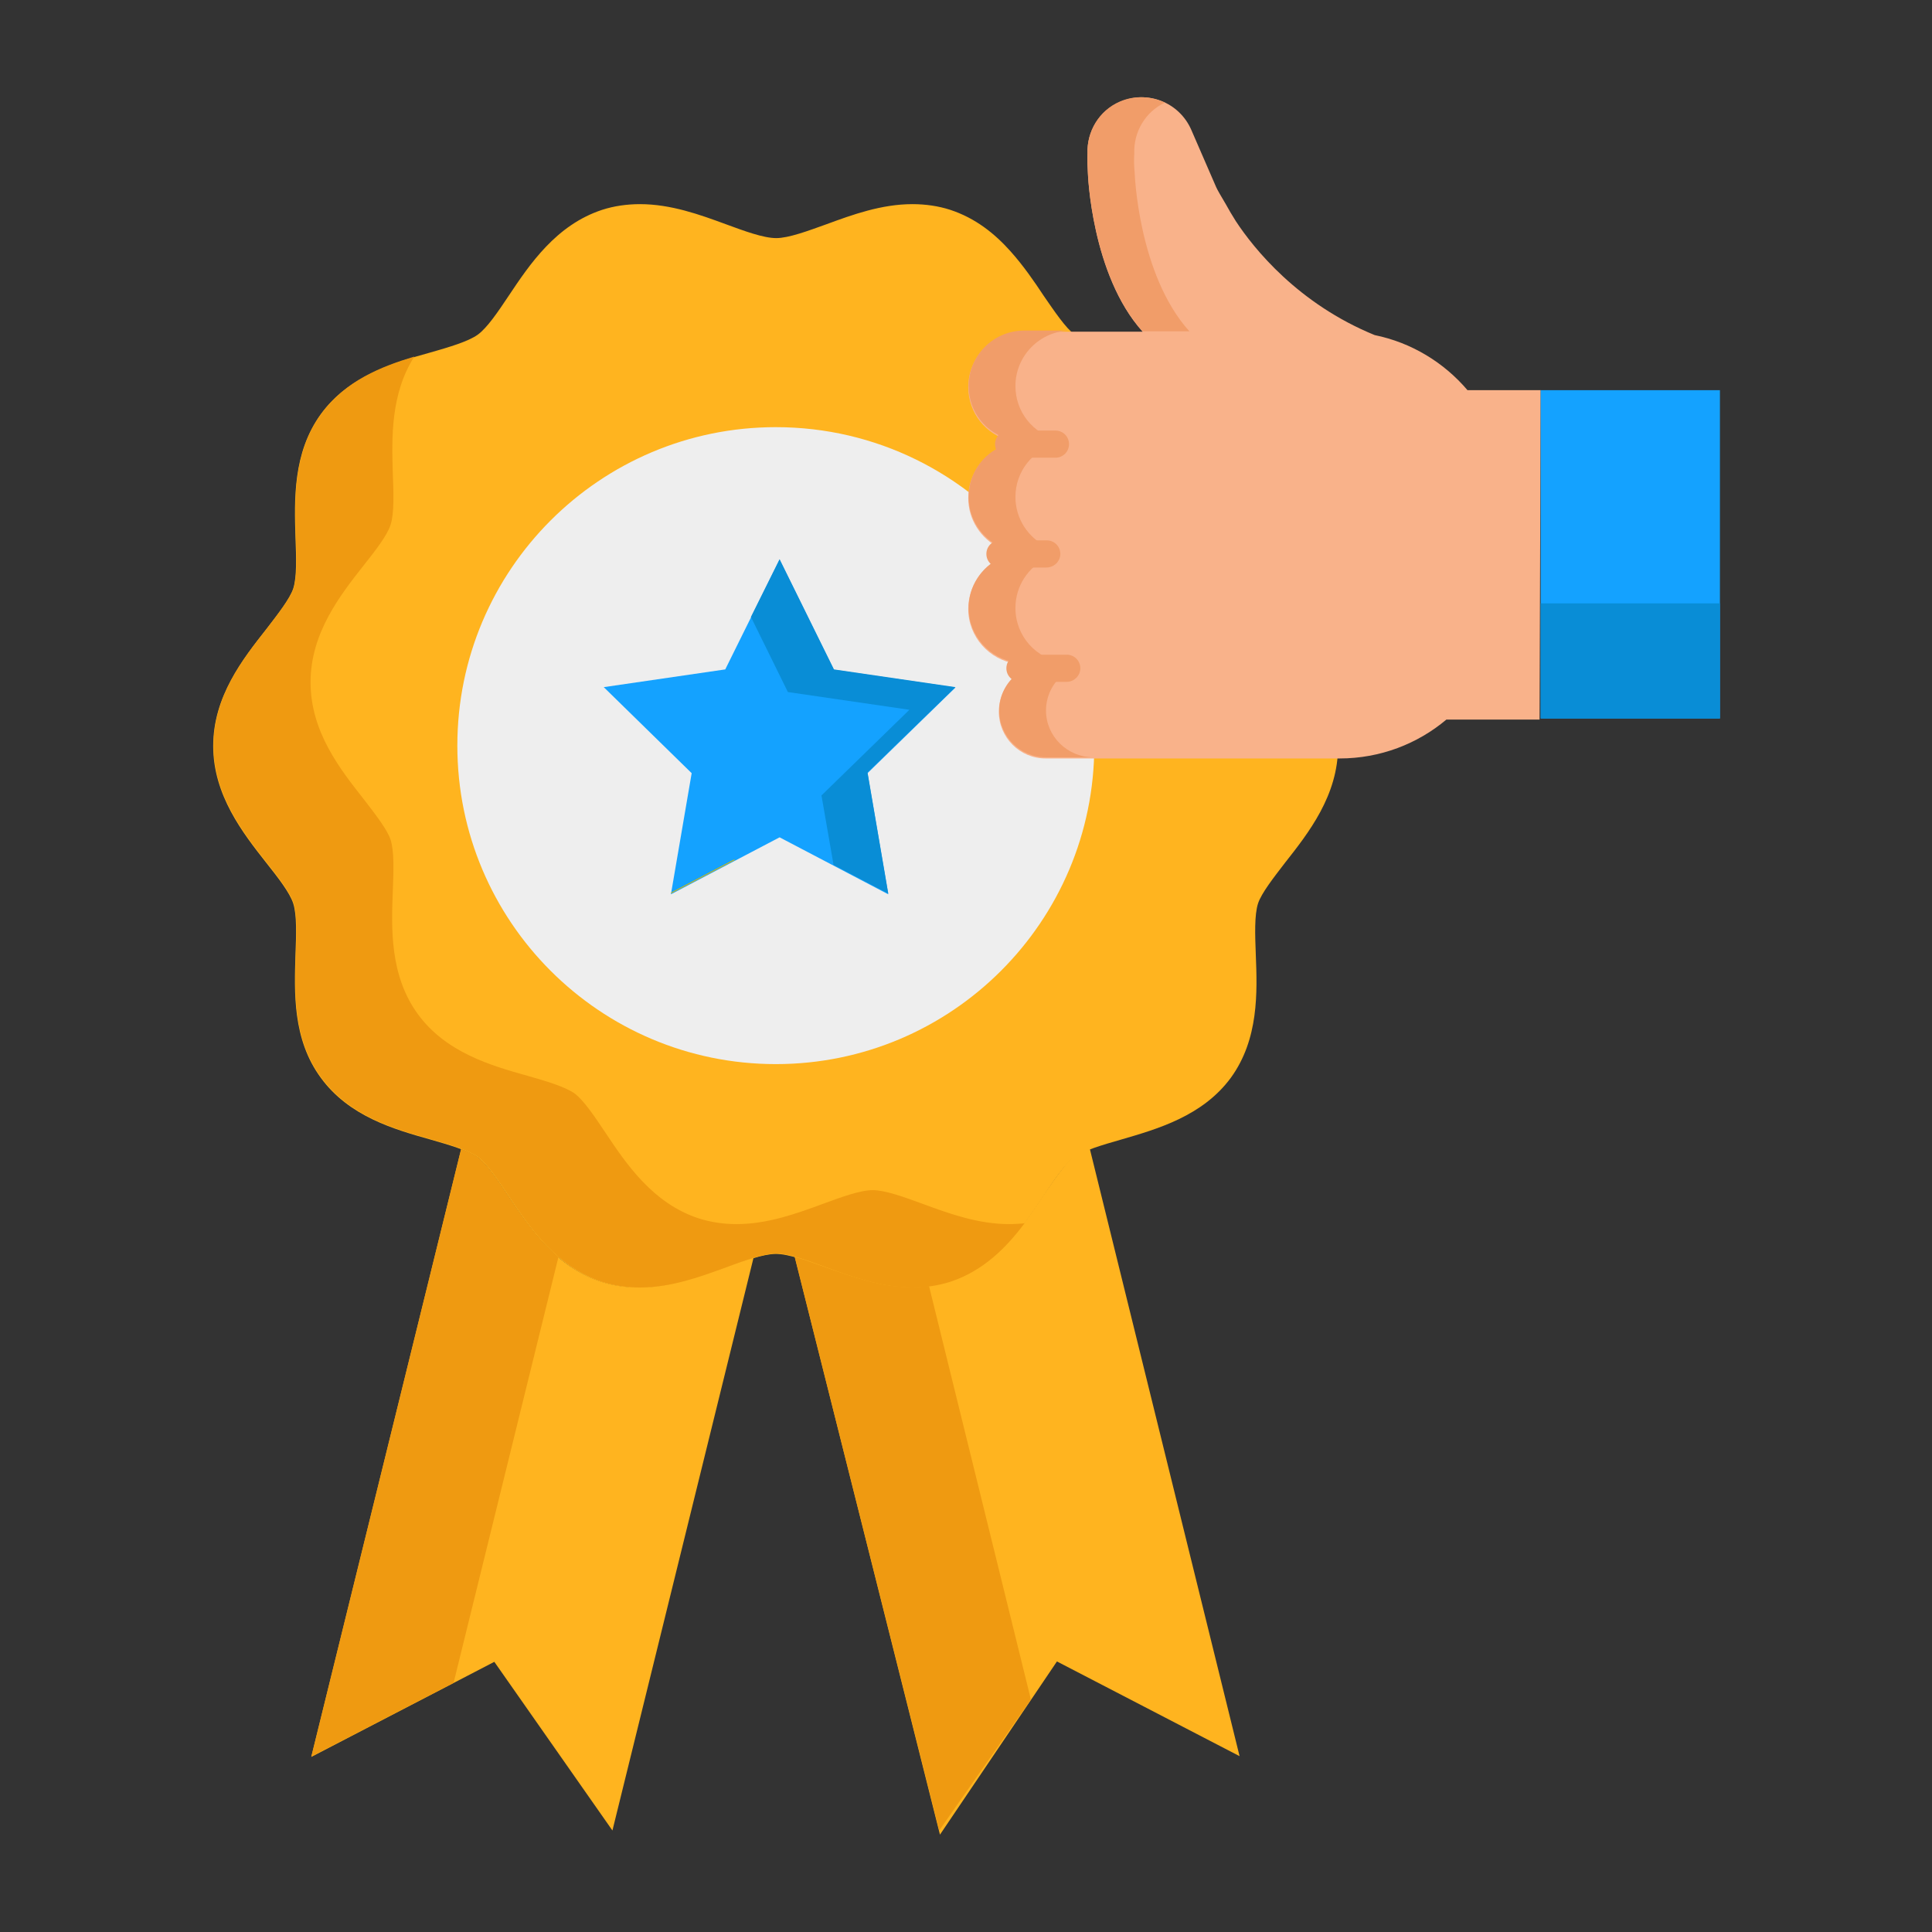 <?xml version="1.0" encoding="utf-8"?>
<!-- Generator: Adobe Illustrator 19.0.0, SVG Export Plug-In . SVG Version: 6.00 Build 0)  -->
<svg version="1.1" id="Layer_1" xmlns="http://www.w3.org/2000/svg" xmlns:xlink="http://www.w3.org/1999/xlink" x="0px" y="0px"
	 viewBox="-49 141 512 512" style="enable-background:new -49 141 512 512;" xml:space="preserve">
<rect x="-49" y="141" width="512" height="512" fill="#333333" stroke="none"/>
<style type="text/css">
	.st0{fill:#FFB41F;}
	.st1{fill:#EF9A11;}
	.st2{fill:#EEEEEE;}
	.st3{fill:#14A2FF;}
	.st4{fill:#DBB705;}
	.st5{fill:#098DD6;}
	.st6{fill:#F9B28A;}
	.st7{fill:#F19D69;}
</style>
<path class="st0" d="M120.4,482.2c-3.5,0-6.9-0.5-10-1.5c-12.2-4-19.2-14.4-24.8-22.8c-2.8-4.2-5.7-8.5-8.2-10.3
	c-1-0.7-2.5-1.4-4.2-2l-39.7,161L82,581.4l31.3,44.7l37.4-151.8c-2.4,0.7-5,1.6-7.5,2.6C136.3,479.3,128.6,482.2,120.4,482.2
	L120.4,482.2z"/>
<path class="st0" d="M227.5,457.8c-5.6,8.4-12.6,18.8-24.8,22.8c-3.1,1-6.5,1.5-10,1.5c-8.2,0-15.9-2.8-22.7-5.3
	c-2.6-0.9-5.8-2-8.4-2.8l38.5,153.2l31-45.9l48.4,25.1l-39.7-161c-1.7,0.6-3.2,1.3-4.2,2C233.3,449.3,230.4,453.6,227.5,457.8
	L227.5,457.8z"/>
<path class="st0" d="M291.7,307.7c-3.1-3.9-6.2-7.9-7.1-10.7c-1-3.1-0.8-8.4-0.6-13.6c0.2-5,0.4-10.6-0.4-16.2
	c-0.8-5.6-2.5-11.3-6.2-16.4c-7.5-10.3-19.5-13.7-29.1-16.4c-4.9-1.4-10-2.9-12.5-4.7c-2.4-1.8-5.3-6.1-8.2-10.3
	c-2.5-3.8-5.4-8-8.8-11.8c-4.2-4.7-9.3-8.8-16-11c-3.1-1-6.5-1.5-10-1.5c-8.2,0-15.9,2.8-22.7,5.3c-5,1.8-10.1,3.7-13.4,3.7
	c-3.4,0-8.5-1.9-13.4-3.7c-6.8-2.5-14.5-5.3-22.7-5.3c-3.5,0-6.9,0.5-10,1.5c-12.2,4-19.2,14.4-24.8,22.8c-2.8,4.2-5.7,8.5-8.2,10.3
	c-2.5,1.8-7.6,3.3-12.5,4.7c-9.7,2.7-21.7,6.2-29.1,16.4c-7.4,10.2-7,22.6-6.7,32.6c0.2,5.2,0.4,10.5-0.6,13.6
	c-0.9,2.7-4.1,6.8-7.1,10.7c-6.3,8-14.1,17.9-14.1,31c0,13,7.8,23,14.1,31c3.1,3.9,6.2,7.9,7.1,10.7c1,3.1,0.8,8.4,0.6,13.6
	c-0.3,10-0.8,22.4,6.7,32.6c7.5,10.3,19.5,13.7,29.1,16.4c4.9,1.4,10,2.9,12.5,4.7c2.4,1.8,5.3,6.1,8.1,10.3
	c5.6,8.4,12.6,18.8,24.8,22.8c3.1,1,6.5,1.5,10,1.5c8.2,0,15.9-2.8,22.7-5.3c4.9-1.8,10.1-3.7,13.4-3.7c3.4,0,8.5,1.9,13.4,3.7
	c6.8,2.5,14.5,5.3,22.7,5.3c3.5,0,6.8-0.5,10-1.5c12.2-4,19.2-14.4,24.8-22.8c2.8-4.2,5.7-8.5,8.1-10.3c2.5-1.8,7.6-3.3,12.5-4.7
	c9.6-2.8,21.6-6.2,29.1-16.4c7.4-10.2,7-22.6,6.6-32.6c-0.2-5.2-0.4-10.5,0.6-13.6c0.9-2.7,4.1-6.8,7.1-10.7
	c6.3-8,14.1-17.9,14.1-30.9C305.9,325.6,298,315.6,291.7,307.7L291.7,307.7z"/>
<path class="st1" d="M85.6,457.8c-2.8-4.2-5.7-8.5-8.2-10.3c-1-0.7-2.5-1.4-4.2-2l-39.7,161L71.2,587L99,474.1
	C93.3,469.3,89.2,463.2,85.6,457.8z"/>
<path class="st1" d="M170,476.9c-2.9-1-5.8-2.1-8.4-2.8l38.3,152l24.3-34.7l-27-109.6c-1.5,0.2-2.9,0.3-4.4,0.3
	C184.5,482.2,176.8,479.3,170,476.9L170,476.9z"/>
<path class="st1" d="M218.4,465.4c-8.2,0-15.9-2.8-22.7-5.3c-4.9-1.8-10.1-3.7-13.4-3.7c-3.4,0-8.5,1.9-13.4,3.7
	c-6.8,2.5-14.5,5.3-22.7,5.3c-3.5,0-6.8-0.5-10-1.5c-12.2-4-19.2-14.4-24.8-22.8c-2.8-4.2-5.7-8.5-8.1-10.3
	c-2.5-1.8-7.6-3.3-12.5-4.7c-9.7-2.7-21.7-6.2-29.1-16.4c-7.4-10.2-7-22.6-6.6-32.6c0.2-5.2,0.4-10.5-0.6-13.6
	c-0.9-2.7-4.1-6.8-7.1-10.7c-6.3-8-14.1-17.9-14.1-31c0-13,7.8-23,14.1-31c3.1-3.9,6.2-7.9,7.1-10.7c1-3.1,0.8-8.4,0.6-13.6
	c-0.3-9.5-0.6-21.1,5.7-31c-8.7,2.6-18.3,6.4-24.7,15.2c-7.4,10.2-7,22.6-6.7,32.6c0.2,5.2,0.4,10.5-0.6,13.6
	c-0.9,2.7-4.1,6.8-7.1,10.7c-6.3,8-14.1,17.9-14.1,31c0,13,7.8,23,14.1,31c3.1,3.9,6.2,7.9,7.1,10.7c1,3.1,0.8,8.4,0.6,13.6
	c-0.3,10-0.8,22.4,6.7,32.6c7.5,10.3,19.5,13.7,29.1,16.4c4.9,1.4,10,2.9,12.5,4.7c2.4,1.8,5.3,6.1,8.1,10.3
	c5.6,8.4,12.6,18.8,24.8,22.8c3.1,1,6.5,1.5,10,1.5c8.2,0,15.9-2.8,22.7-5.3c4.9-1.8,10.1-3.7,13.4-3.7c3.4,0,8.5,1.9,13.4,3.7
	c6.8,2.5,14.5,5.3,22.7,5.3c3.5,0,6.8-0.5,10-1.5c8.8-2.9,14.9-9.1,19.7-15.5C221.1,465.3,219.8,465.4,218.4,465.4L218.4,465.4z"/>
<path class="st2" d="M241,338.6c0,46.6-37.8,84.4-84.4,84.4c-46.6,0-84.4-37.8-84.4-84.4s37.8-84.4,84.4-84.4
	c26.6,0,50.4,12.3,65.9,31.6C234.1,300.2,241,318.6,241,338.6L241,338.6z"/>
<path class="st3" d="M157.6,289.3l14.4,29.2l32.2,4.7l-23.3,22.7l5.5,32.1l-28.8-15.1l-28.8,15.1l5.5-32.1L111,323.1l32.2-4.7
	L157.6,289.3z"/>
<path class="st4" d="M145.5,368.8l-16.6,8.7l-0.1,0.3l17-8.9L145.5,368.8z"/>
<path class="st5" d="M204.2,323.1l-32.2-4.7l-14.4-29.2l-7.6,15.3l9.8,19.9l32.2,4.7l-23.3,22.7l3.2,18.4l14.5,7.6l-5.5-32.1
	L204.2,323.1z"/>
<path class="st6" d="M359.3,244.4h-19.4c-6.2-7.3-14.8-12.6-24.6-14.6c-20.3-8.3-32-22.9-36.8-30.2c-1-1.6-1.9-3.1-2.6-4.4l0,0h0
	c-1.3-2.2-2.3-3.9-2.6-4.6l-6.6-15.2c-3.2-7.3-11.6-10.6-18.9-7.4c-5.6,2.4-8.8,8-8.6,13.7c-0.1,1.5,0,3.2,0.1,5.2
	c0,0,0.9,26.9,14.5,42h-31.5c-8.1,0-14.7,6.6-14.7,14.7c0,6.9,4.7,12.6,11.1,14.2c-0.1,0.4-0.3,0.7-0.4,1.1
	c-6.2,1.7-10.7,7.3-10.7,14.1c0,5.8,3.4,10.8,8.3,13.2v3c-4.9,2.4-8.3,7.4-8.3,13.2c0,7.4,5.6,13.5,12.7,14.5
	c0.4,0.8,0.7,1.5,1.1,2.3c-3.4,2.2-5.7,6-5.7,10.4c0,6.8,5.5,12.4,12.4,12.4h31.9h31.5h14.5c10.8,0,20.7-3.9,28.3-10.3h24.7
	L359.3,244.4L359.3,244.4z"/>
<path class="st7" d="M253.8,228.8h12.4c-13.6-15.1-14.5-42-14.5-42c-0.2-2-0.2-3.7-0.1-5.2c-0.2-5.5,2.8-10.9,8.1-13.4
	c-3.6-1.7-7.9-2-11.9-0.3c-5.6,2.4-8.8,8-8.6,13.7c-0.1,1.5,0,3.2,0.1,5.2C239.3,186.8,240.2,213.7,253.8,228.8L253.8,228.8z"/>
<path class="st7" d="M228.2,329.3c0-4.4,2.3-8.2,5.7-10.4c-0.4-0.7-0.8-1.5-1.1-2.3c-7.2-1-12.7-7-12.7-14.5
	c0-5.8,3.4-10.8,8.3-13.2v-3c-4.9-2.4-8.3-7.4-8.3-13.2c0-6.7,4.5-12.3,10.7-14.1c0.1-0.4,0.3-0.7,0.4-1.1
	c-6.4-1.6-11.1-7.3-11.1-14.2c0-8.1,6.6-14.7,14.7-14.7h-12.4c-8.1,0-14.7,6.6-14.7,14.7c0,6.9,4.7,12.6,11.1,14.2
	c-0.1,0.4-0.3,0.7-0.4,1.1c-6.2,1.7-10.7,7.3-10.7,14.1c0,5.8,3.4,10.8,8.3,13.2v3c-4.9,2.4-8.3,7.4-8.3,13.2
	c0,7.4,5.6,13.5,12.7,14.5c0.4,0.8,0.7,1.5,1.1,2.3c-3.4,2.2-5.7,6-5.7,10.4c0,6.8,5.5,12.4,12.4,12.4h12.4
	C233.8,341.6,228.2,336.1,228.2,329.3L228.2,329.3z"/>
<path class="st3" d="M359.3,244.4h47.5v87h-47.5V244.4z"/>
<path class="st5" d="M359.3,300.9h47.5v30.5h-47.5V300.9z"/>
<path class="st7" d="M230.7,262.3h-12.4c-2,0-3.6-1.6-3.6-3.6s1.6-3.6,3.6-3.6h12.4c2,0,3.6,1.6,3.6,3.6S232.7,262.3,230.7,262.3z"
	/>
<path class="st7" d="M228.3,291.4H216c-2,0-3.6-1.6-3.6-3.6s1.6-3.6,3.6-3.6h12.4c2,0,3.6,1.6,3.6,3.6S230.3,291.4,228.3,291.4z"/>
<path class="st7" d="M233.7,321.7h-12.4c-2,0-3.6-1.6-3.6-3.6s1.6-3.6,3.6-3.6h12.4c2,0,3.6,1.6,3.6,3.6S235.6,321.7,233.7,321.7z"
	/>
</svg>
